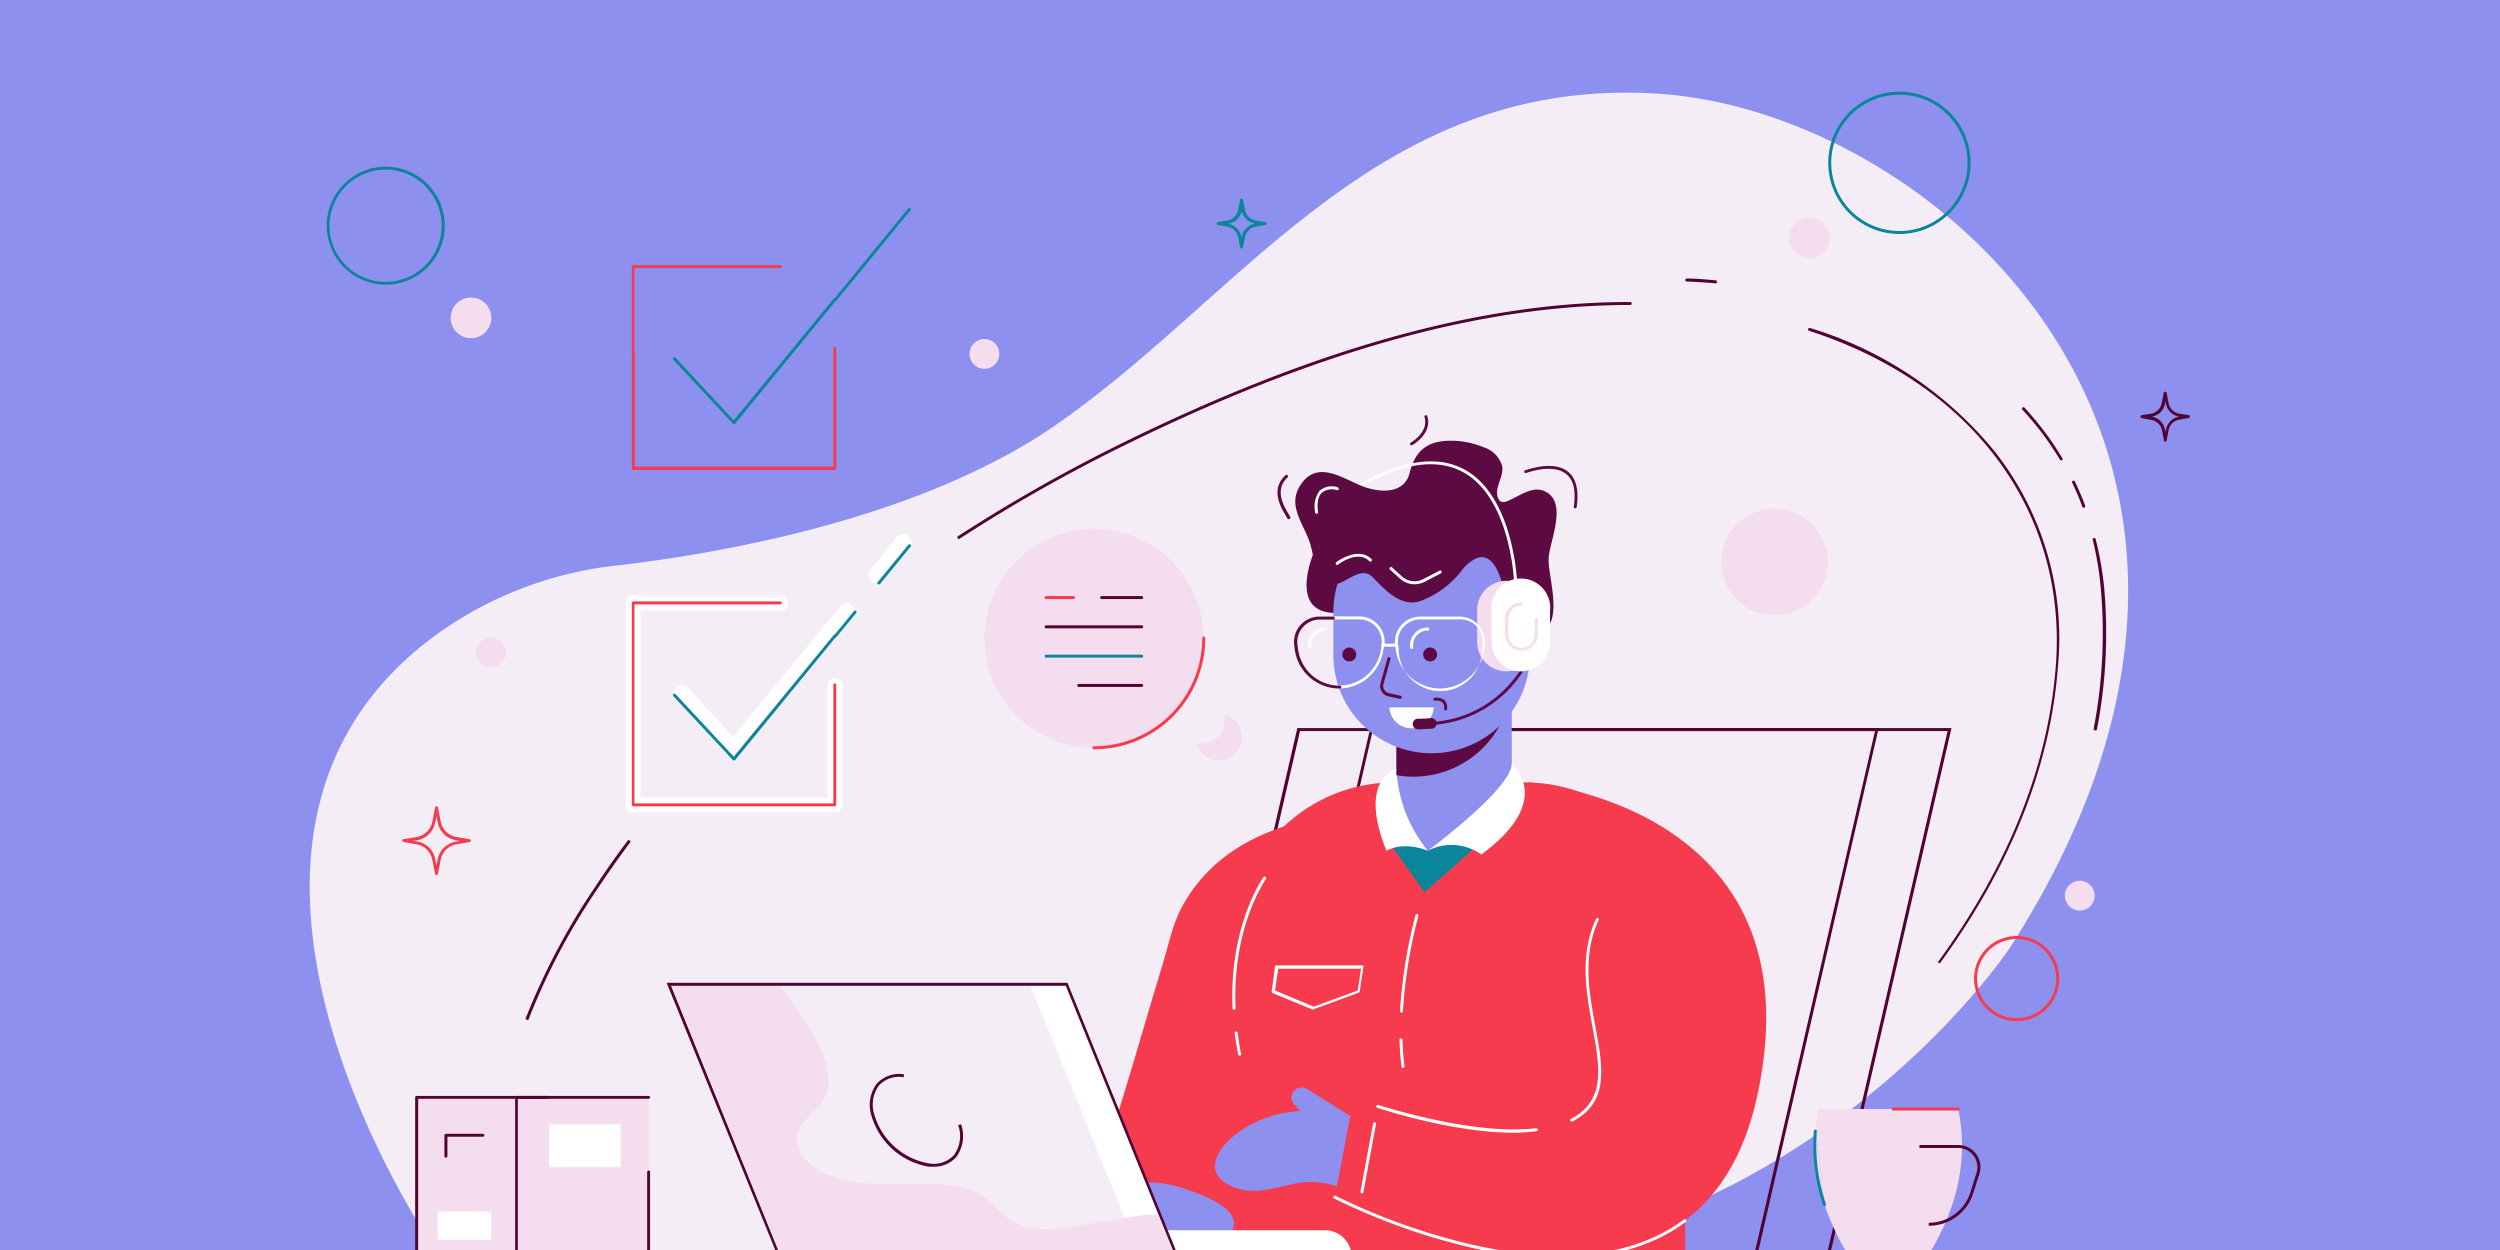 <svg id="Layer_1" data-name="Layer 1" xmlns="http://www.w3.org/2000/svg" viewBox="0 0 300 150"><defs><style>.cls-1{fill:#8e90f0;}.cls-2{fill:#f4edf6;}.cls-3{fill:#f5ddf0;}.cls-4{fill:#510434;}.cls-5{fill:#f53b4d;}.cls-6{fill:#fff;}.cls-7{fill:#5d0942;}.cls-8{fill:#0a8599;}</style></defs><rect class="cls-1" width="300" height="150"/><path class="cls-2" d="M52.37,150.22s-34-48.84-.31-73.84a45.27,45.27,0,0,1,21.78-8.5c11.94-1.37,36.21-5.44,52.67-16.76,22.58-15.51,38.7-42,72.39-39.88s80.26,43.4,42.28,102.5c0,0-20.36,30.79-59.49,37.08Z"/><rect class="cls-3" x="50" y="131.69" width="27.83" height="19.14"/><circle class="cls-3" cx="217.13" cy="28.53" r="2.44"/><circle class="cls-3" cx="56.52" cy="38.14" r="2.44"/><path class="cls-4" d="M232.75,115.58a.2.2,0,0,1-.11,0,.18.18,0,0,1,0-.25c8.53-11.71,13.27-23.79,14.09-35.89C247.92,61.2,236.58,46,217.09,39.7a.18.18,0,0,1-.11-.23.18.18,0,0,1,.22-.11,45.73,45.73,0,0,1,22.07,14.7A36.14,36.14,0,0,1,247,79.43c-.82,12.18-5.58,24.31-14.15,36.08A.16.16,0,0,1,232.75,115.58Z"/><path class="cls-4" d="M251.38,87.64h0a.16.16,0,0,1-.14-.2,60.72,60.72,0,0,0,.83-17.1,38.63,38.63,0,0,0-.94-5.56.18.18,0,0,1,.13-.22.19.19,0,0,1,.22.14,40.65,40.65,0,0,1,1,5.6,61.06,61.06,0,0,1-.84,17.2A.18.18,0,0,1,251.38,87.64Z"/><path class="cls-4" d="M250.05,60.93a.18.18,0,0,1-.17-.12c-.36-1-.76-1.92-1.2-2.85a.18.18,0,1,1,.32-.15c.45.93.86,1.9,1.22,2.88a.18.18,0,0,1-.11.23Z"/><path class="cls-4" d="M247.33,55.23a.16.16,0,0,1-.15-.09,35.62,35.62,0,0,0-4.52-6,.18.18,0,0,1,.26-.24,36.36,36.36,0,0,1,4.57,6.1.19.19,0,0,1-.06.25Z"/><path class="cls-4" d="M205.85,34h0c-1.13-.1-2.3-.17-3.45-.22a.18.18,0,0,1-.17-.19.18.18,0,0,1,.18-.17c1.16,0,2.33.12,3.47.22a.2.2,0,0,1,.17.2A.18.18,0,0,1,205.85,34Z"/><path class="cls-4" d="M115.06,64.67a.21.21,0,0,1-.15-.08.18.18,0,0,1,.06-.25,192.28,192.28,0,0,1,19.88-11.26c23.09-11.33,42.94-16.84,60.7-16.84h.08a.18.18,0,0,1,.18.18.19.19,0,0,1-.18.18h-.08c-17.7,0-37.5,5.49-60.54,16.8a189.87,189.87,0,0,0-19.85,11.24A.17.17,0,0,1,115.06,64.67Z"/><path class="cls-4" d="M63.39,122.42l-.34-.13a80.57,80.57,0,0,1,8.22-15.64c1.31-2,2.7-4,4.14-5.88l.28.21c-1.42,1.92-2.81,3.89-4.12,5.87A79.54,79.54,0,0,0,63.39,122.42Z"/><path class="cls-4" d="M219.51,151H149.75l14.68-63.63h69.75Zm-69.31-.36h69l14.51-62.91h-69Z"/><path class="cls-4" d="M210.8,151H141l14.68-63.63h69.76Zm-69.31-.36h69L225,87.73H156Z"/><path class="cls-5" d="M165.36,97.4c.17-.88-8,.88-8.81,1.08-6.15,1.5-11.38,4.45-14.58,10.09-1.23,2.17-1.77,4.94-2.5,7.3-1.26,4.14-2.46,8.29-3.7,12.43-.71,2.36-1.42,4.72-2.18,7.06a36.22,36.22,0,0,1-1.47,4.71c-.9,1.9-2.81,2.55-4.32,3.85-1.21,1-2.47,2.71-.68,3.89,2.61,1.71,18.32,3.23,21.2,2.83,4.12-.58-1.35-3.22,2.28-5.27C150.6,145.37,165.36,97.43,165.36,97.4Z"/><path class="cls-6" d="M161.85,59.21a.18.18,0,0,1-.15-.08.18.18,0,0,1,.06-.25A30.68,30.68,0,0,1,165.21,57a.17.17,0,0,1,.24.08.18.18,0,0,1-.09.24A32.63,32.63,0,0,0,162,59.18.19.19,0,0,1,161.85,59.21Z"/><path class="cls-7" d="M160.54,61.68c-1.37.34-8.2,13,.85,11.79s4.26-11.79,4.26-11.79Z"/><path class="cls-5" d="M148.09,121.4v-8.28a19.22,19.22,0,0,1,19.22-19.23H183a19.23,19.23,0,0,1,19.22,19.23v37.7H148.09V121.4Z"/><path class="cls-8" d="M167.14,101.77c.06,0,3.79,5.3,3.79,5.3l6.14-5.41L173,101.1l-1.64,1-1-.7-2.15-.51Z"/><path class="cls-1" d="M181.41,80.56V93.89c-2,2.67-5,5.38-10.07,8.2-2.54-1.76-3.47-4.74-3.77-8.2V80.56Z"/><path class="cls-6" d="M166.37,102.09c-3.5-8.71,1.2-9.82,1.2-9.82a16.83,16.83,0,0,0,3.77,9.82s-2.62-1.13-4.7-.12Z"/><path class="cls-6" d="M171.34,102.09s9.91-7.33,10.07-10.38c0,0,5.32,4.23-3.65,10.83A6.15,6.15,0,0,0,171.34,102.09Z"/><path class="cls-7" d="M181.41,80.56v.85A11.79,11.79,0,0,1,169.62,93.2a11.49,11.49,0,0,1-2.05-.18V80.56Z"/><path class="cls-1" d="M171.75,90.39A11.79,11.79,0,0,1,160,78.6V73.47a11.79,11.79,0,0,1,23.58,0V78.6A11.79,11.79,0,0,1,171.75,90.39Z"/><path class="cls-6" d="M172.05,84.89a2.67,2.67,0,0,1-5.33,0Z"/><path class="cls-7" d="M164.75,69.29c1.29,1.32,3.21,3.55,5.58,2.88a11.13,11.13,0,0,0,5.08-3.71A4.78,4.78,0,0,1,177.15,67c1.87-.75,2.73,1.72,3.14,3.06s.53,2.45.86,3.67a4.19,4.19,0,0,0,.85,1.76,2.33,2.33,0,0,0,2.23.58c3.79-.64,1.47-6.79,1.61-9.12.13-2.11,2.41-6.82-.59-8.05-1.45-.6-3.12.75-4.41,1.25a1.09,1.09,0,0,1-.5.1c-.43,0-.67-.55-.69-1-.05-1.11.76-2.14.63-3.24A3.34,3.34,0,0,0,178,53.66a10.23,10.23,0,0,0-4.44-.76c-2.56.15-3.81,1.46-4.4,3.84s-3.12,2.41-5.12,1.8c-2.37-.72-5.53-3.38-7.67-.76-2,2.47-.31,4.5.65,6.89.57,1.41.56,3,1.31,4.33C160.16,72.34,162.74,67.22,164.75,69.29Z"/><path class="cls-7" d="M170.17,87.52a.64.64,0,1,1,0-1.28c.52,0,1,0,1.53-.07a.64.64,0,0,1,.11,1.28c-.53,0-1.08.07-1.64.07Z"/><path class="cls-7" d="M171.75,87a.17.17,0,0,1-.17-.16.18.18,0,0,1,.16-.2,13.5,13.5,0,0,0,10.64-6.15.18.18,0,0,1,.32.17A13.91,13.91,0,0,1,171.77,87Z"/><path class="cls-3" d="M180.79,80.56A3.52,3.52,0,0,1,177.26,77V73.41a3.53,3.53,0,1,1,7.05,0V77A3.51,3.51,0,0,1,180.79,80.56Z"/><path class="cls-6" d="M182.54,80.56A3.51,3.51,0,0,1,179,77V73.41a3.53,3.53,0,1,1,7,0V77A3.52,3.52,0,0,1,182.54,80.56Z"/><path class="cls-3" d="M182.54,78.09a2,2,0,0,1-1.95-2V74.31a2,2,0,0,1,1.95-2,.18.18,0,0,1,0,.36A1.59,1.59,0,0,0,181,74.31v1.83a1.59,1.59,0,1,0,3.18,0V74.31a.18.18,0,0,1,.36,0v1.83A2,2,0,0,1,182.54,78.09Z"/><path class="cls-6" d="M181.89,70.37a.18.18,0,0,1-.18-.18c0-.1-.3-9.9-5.76-13.31-2.72-1.69-6.28-1.55-10.59.44a.17.17,0,0,1-.23-.09.16.16,0,0,1,.08-.23c4.42-2,8.1-2.19,10.93-.42,5.63,3.51,5.93,13.5,5.93,13.6a.19.19,0,0,1-.18.19Z"/><path class="cls-6" d="M160.71,82.62a.18.18,0,1,1,0-.36,5.05,5.05,0,0,0,5-4.33l.07-.53a2.69,2.69,0,0,0-2.67-3.07H160a.18.18,0,1,1,0-.36h3.13a3.05,3.05,0,0,1,3,3.48L166,78A5.41,5.41,0,0,1,160.71,82.62Z"/><path class="cls-7" d="M160.71,82.62A5.41,5.41,0,0,1,155.38,78l-.07-.53a3.05,3.05,0,0,1,3-3.48H160a.18.18,0,1,1,0,.36h-1.62a2.69,2.69,0,0,0-2.68,3.07l.08.53a5,5,0,0,0,5,4.33.18.18,0,1,1,0,.36Z"/><path class="cls-6" d="M157.16,77.88a.16.16,0,0,1-.17-.15,2.11,2.11,0,0,1,.5-1.7,2.14,2.14,0,0,1,1.61-.73.18.18,0,0,1,0,.36,1.78,1.78,0,0,0-1.76,2,.17.17,0,0,1-.15.2Z"/><path class="cls-6" d="M169.41,77.88a.17.17,0,0,1-.18-.15,2.13,2.13,0,0,1,2.11-2.43.18.18,0,0,1,0,.36,1.78,1.78,0,0,0-1.34.61,1.81,1.81,0,0,0-.42,1.41.17.17,0,0,1-.15.2Z"/><path class="cls-6" d="M172.82,82.62A5.41,5.41,0,0,1,167.49,78l-.07-.53a3.05,3.05,0,0,1,3-3.48h4.75a3.05,3.05,0,0,1,3,3.48l-.07.53A5.41,5.41,0,0,1,172.82,82.62Zm-2.37-8.29a2.69,2.69,0,0,0-2.68,3.07l.08.53a5,5,0,0,0,10,0l.07-.53a2.69,2.69,0,0,0-2.67-3.07Z"/><path class="cls-6" d="M167.6,77.6h-1.66a.18.18,0,1,1,0-.36h1.66a.18.18,0,0,1,0,.36Z"/><path class="cls-7" d="M162.75,78.54a.83.83,0,0,1-.83.83.84.84,0,0,1-.84-.83.85.85,0,0,1,.84-.84A.84.84,0,0,1,162.75,78.54Z"/><path class="cls-7" d="M172.45,78.54a.83.83,0,0,1-.83.83.84.84,0,0,1-.84-.83.85.85,0,0,1,.84-.84A.84.84,0,0,1,172.45,78.54Z"/><path class="cls-7" d="M168,83.87h0l-1.4-.31a1.24,1.24,0,0,1-.8-.58,1.22,1.22,0,0,1-.13-1l.83-3a.18.18,0,0,1,.22-.13.19.19,0,0,1,.13.22l-.83,3a.86.86,0,0,0,.09.7.88.88,0,0,0,.57.41l1.4.31a.18.18,0,0,1,.13.22A.17.17,0,0,1,168,83.87Z"/><path class="cls-7" d="M173.46,85.26h0a.18.18,0,0,1-.16-.2,1,1,0,0,0-.19-.76,1.22,1.22,0,0,0-.91-.22.17.17,0,0,1-.19-.16.17.17,0,0,1,.17-.19,1.45,1.45,0,0,1,1.18.32,1.28,1.28,0,0,1,.29,1A.17.17,0,0,1,173.46,85.26Z"/><path class="cls-7" d="M189,61h0a.17.17,0,0,1-.15-.2c.27-1.9,0-3.22-.93-3.93-1.64-1.3-4.74-.12-4.77-.11a.18.18,0,0,1-.23-.1.19.19,0,0,1,.1-.23c.14,0,3.32-1.27,5.12.16,1,.79,1.35,2.23,1.06,4.26A.18.18,0,0,1,189,61Z"/><path class="cls-7" d="M154.63,62.3a.16.16,0,0,1-.16-.11l-.21-.37c-.55-.93-1.85-3.11,0-4.79a.18.18,0,0,1,.25,0,.19.19,0,0,1,0,.26c-1.61,1.47-.46,3.41.09,4.34.1.17.18.31.23.41a.19.19,0,0,1-.1.24Z"/><path class="cls-7" d="M169.39,53.44a.18.18,0,0,1-.16-.09.17.17,0,0,1,.07-.24s2.19-1.24,1.64-3.06a.17.17,0,0,1,.12-.22.17.17,0,0,1,.22.12c.63,2.1-1.78,3.46-1.81,3.47A.11.11,0,0,1,169.39,53.44Z"/><path class="cls-1" d="M155.31,132.52l2.57,2.88,4.36-1.35-5.39-3.37a1.21,1.21,0,0,0-1.54,1.84Z"/><path class="cls-6" d="M169.75,70.11a2.59,2.59,0,0,1-1.76-.68l-1.19-1.08a.18.18,0,0,1,.24-.27l1.19,1.09a2.26,2.26,0,0,0,2.59.31l1.92-1a.18.18,0,0,1,.24.07.18.18,0,0,1-.07.25l-1.92,1A2.62,2.62,0,0,1,169.75,70.11Z"/><path class="cls-6" d="M160.48,67.8a.21.21,0,0,1-.15-.07.18.18,0,0,1,0-.25s2.62-2,4.25-.39a.18.18,0,0,1,0,.25.19.19,0,0,1-.26,0c-1.4-1.41-3.75.4-3.77.42A.3.3,0,0,1,160.48,67.8Z"/><path class="cls-6" d="M158,61.65a.19.19,0,0,1-.18-.15,3.27,3.27,0,0,1,.54-2.62,2.24,2.24,0,0,1,2.14-.41.18.18,0,0,1,.14.22.18.18,0,0,1-.21.13,1.93,1.93,0,0,0-1.82.31c-.74.74-.44,2.29-.44,2.3a.17.17,0,0,1-.14.21Z"/><path class="cls-1" d="M163.78,134.42s-9-3.53-15.69,1.85c-1.89,1.52-3.6,4.18-.86,5.79s5.47.49,8.3-.06c2.1-.41,5.6-.09,7,1.87C163.38,145.13,163.78,134.42,163.78,134.42Z"/><path class="cls-5" d="M183.46,93.89s34.88,2.59,27.45,37.45-50.72,12.3-50.72,12.3l2.23-11.79s18.24,6.67,26.19,2.57-1.29-14.61,3.07-24.1Z"/><path class="cls-6" d="M188.61,134.59a.17.17,0,0,1-.16-.09.18.18,0,0,1,.07-.24c4.21-2.17,3.46-6.26,2.58-11-.74-4.05-1.59-8.64.42-13a.18.18,0,0,1,.24-.09.17.17,0,0,1,.08.24c-2,4.27-1.12,8.8-.39,12.79.9,4.88,1.68,9.09-2.76,11.38A.13.13,0,0,1,188.61,134.59Z"/><path class="cls-6" d="M163.4,143.2h0a.18.18,0,0,1-.14-.21l1.51-8.17a.18.18,0,0,1,.21-.14.17.17,0,0,1,.14.21l-1.51,8.16A.18.18,0,0,1,163.4,143.2Z"/><path class="cls-6" d="M181.66,135.93c-5.82,0-12.59-1.78-16.41-3a.18.18,0,0,1,.1-.34c4.41,1.35,12.74,3.52,19,2.8a.18.18,0,0,1,.2.16.18.18,0,0,1-.16.19A23.29,23.29,0,0,1,181.66,135.93Z"/><path class="cls-6" d="M168.36,128.15a.18.18,0,0,1-.18-.15c-.13-1-.21-2.1-.24-3.22a.18.18,0,0,1,.18-.18.18.18,0,0,1,.18.17,31.39,31.39,0,0,0,.24,3.18.18.18,0,0,1-.15.2Z"/><path class="cls-6" d="M168.18,121.52a.18.18,0,0,1-.18-.19,60.6,60.6,0,0,1,1.86-11.53.19.19,0,0,1,.23-.12.18.18,0,0,1,.12.22,58.86,58.86,0,0,0-1.86,11.45A.17.17,0,0,1,168.18,121.52Z"/><path class="cls-1" d="M130.49,147.85s2.22-8.12,11.11-5.38,6.06,5.38,6.06,5.38Z"/><path class="cls-6" d="M137.62,147.63H159a3.19,3.19,0,0,1,3.19,3.19H138.83Z"/><polygon class="cls-6" points="141.22 150.82 93.51 150.82 80.27 118.12 127.99 118.12 139.22 145.87 141.22 150.82"/><polygon class="cls-2" points="136.84 150.82 93.51 150.82 80.27 118.12 123.6 118.12 134.84 145.87 136.84 150.82"/><path class="cls-6" d="M105.13,70a1,1,0,0,1-.74-1.56l3.11-3.79A1,1,0,1,1,109,65.9l-3.11,3.79A.93.93,0,0,1,105.13,70Z"/><path class="cls-6" d="M88,90.84a.93.93,0,0,1-.7-.31L81,83.68a1,1,0,0,1,1.4-1.3L88,88.43,99.39,74.51a1,1,0,0,1,1.47,1.21L88.75,90.49a1,1,0,0,1-.71.35Z"/><path class="cls-6" d="M99.92,76.32a1,1,0,0,1-.6-.21,1,1,0,0,1-.14-1.35L101,72.57a1,1,0,0,1,1.48,1.2L100.67,76A1,1,0,0,1,99.92,76.32Z"/><path class="cls-6" d="M128,118.12l11.23,27.75Z"/><path class="cls-4" d="M141.49,151H93.39l0-.11L80,117.94h48.1Zm-47.86-.36H141l-13.1-32.34H80.54Z"/><path class="cls-4" d="M111.94,140a4,4,0,0,1-.49,0,8.67,8.67,0,0,1-6.84-6,4.27,4.27,0,0,1,.58-3.93,3.66,3.66,0,0,1,3.27-1.16l0,.36a3.31,3.31,0,0,0-3,1,3.93,3.93,0,0,0-.5,3.61,8.29,8.29,0,0,0,6.52,5.73,3.32,3.32,0,0,0,3-1,3.92,3.92,0,0,0,.5-3.6l.35-.1a4.27,4.27,0,0,1-.58,3.93A3.52,3.52,0,0,1,111.94,140Z"/><path class="cls-3" d="M140.93,150.62l-47.27,0L80.55,118.32h13c.34,0,1.36,1.71,1.54,2a32.75,32.75,0,0,1,2.9,4.64,10.81,10.81,0,0,1,1.45,5.19c-.18,3.51-5.79,4.6-3.09,8.6A6.77,6.77,0,0,0,99.47,141c5.5,2.25,11.65-.07,17.22,1.88,1.64.57,2.66,1.91,3.9,3,2.91,2.6,7.38,1.4,10.82.89.79-.11,7.39-1.42,7.6-.91Z"/><path class="cls-6" d="M100.19,97.48H76a.89.89,0,0,1-.89-.9V72.35a.89.89,0,0,1,.89-.89H93.63a.9.9,0,1,1,0,1.79H76.86V95.69H99.3V82.19a.9.9,0,0,1,1.79,0V96.58A.9.9,0,0,1,100.19,97.48Z"/><path class="cls-5" d="M100.19,96.76H76a.18.18,0,0,1-.18-.18V72.35a.18.18,0,0,1,.18-.18H93.63a.18.18,0,0,1,0,.36H76.14V96.41H100V82.19a.18.18,0,0,1,.17-.18.18.18,0,0,1,.18.18V96.58A.18.18,0,0,1,100.19,96.76Z"/><path class="cls-8" d="M105.44,70.11a.19.19,0,0,1-.12,0,.18.18,0,0,1,0-.25l3.69-4.5a.18.18,0,0,1,.25,0,.17.17,0,0,1,0,.25l-3.68,4.5A.2.2,0,0,1,105.44,70.11Z"/><path class="cls-8" d="M88.08,91.26a.19.19,0,0,1-.13-.05L80.8,83.54a.19.19,0,0,1,0-.26.18.18,0,0,1,.25,0l7,7.52,12-14.6a.18.18,0,0,1,.25,0,.17.17,0,0,1,0,.25L88.22,91.2a.16.16,0,0,1-.13.06Z"/><path class="cls-5" d="M76,42.65a.18.18,0,0,1-.18-.18V32a.18.18,0,0,1,.18-.18H93.63a.18.18,0,0,1,.18.18.18.18,0,0,1-.18.17H76.14V42.47A.18.18,0,0,1,76,42.65Z"/><path class="cls-5" d="M100.19,56.4H76a.19.19,0,0,1-.18-.18V42.47a.18.18,0,1,1,.36,0V56H100V41.82a.18.18,0,0,1,.17-.18.18.18,0,0,1,.18.18v14.4A.19.19,0,0,1,100.19,56.4Z"/><path class="cls-8" d="M100.19,36.13a.15.15,0,0,1-.11,0,.17.17,0,0,1,0-.25L109,25a.18.18,0,0,1,.25,0,.17.17,0,0,1,0,.25l-8.93,10.89A.17.17,0,0,1,100.19,36.13Z"/><path class="cls-8" d="M88.08,50.9a.16.16,0,0,1-.13-.06L80.8,43.17a.19.19,0,0,1,0-.26.18.18,0,0,1,.25,0l7,7.52,12-14.6a.18.18,0,0,1,.25,0,.18.18,0,0,1,0,.26L88.22,50.83a.21.21,0,0,1-.13.07Z"/><path class="cls-6" d="M187.26,151a50.47,50.47,0,0,1-11.76-1.54,76.78,76.78,0,0,1-15.4-5.64.17.17,0,0,1-.07-.24.18.18,0,0,1,.24-.08,76.29,76.29,0,0,0,15.33,5.61c7.82,1.92,18.76,3,26.46-2.76a.18.18,0,0,1,.22.29C197.91,149.88,192.53,151,187.26,151Z"/><path class="cls-6" d="M148.75,126.66a.17.17,0,0,1-.17-.15c-.17-.85-.31-1.71-.42-2.56a.18.18,0,0,1,.36,0c.1.83.24,1.69.41,2.54a.18.18,0,0,1-.14.21Z"/><path class="cls-6" d="M148.09,121.17a.17.17,0,0,1-.18-.17c-.44-9.92,3.65-15.65,3.69-15.71a.18.18,0,1,1,.29.21c0,.06-4.06,5.7-3.62,15.49a.18.18,0,0,1-.18.18Z"/><path class="cls-6" d="M157.62,121.17h-.07l-4.84-2a.18.18,0,0,1-.11-.19L153,116a.16.16,0,0,1,.17-.15h10.3a.16.16,0,0,1,.13.06.17.17,0,0,1,0,.15l-.43,2.91a.2.2,0,0,1-.12.15l-5.45,2ZM153,118.86l4.65,1.94,5.28-1.94.39-2.61-9.93,0Z"/><path class="cls-3" d="M141.27,68.06a13.14,13.14,0,1,1-10-4.61,13.11,13.11,0,0,1,10,4.61Z"/><path class="cls-5" d="M131.27,89.91a.18.18,0,1,1,0-.36,13,13,0,0,0,13-13,.18.18,0,0,1,.36,0A13.33,13.33,0,0,1,131.27,89.91Z"/><path class="cls-3" d="M141.22,68.06a13.12,13.12,0,0,1,3.15,8.53Z"/><path class="cls-3" d="M149,88.13a2.76,2.76,0,0,1-5.42,1,2.84,2.84,0,0,0,.92.06,2.76,2.76,0,0,0,2.47-3,3.07,3.07,0,0,0-.07-.42A2.76,2.76,0,0,1,149,88.13Z"/><path class="cls-8" d="M227.93,28.08a8.54,8.54,0,1,1,8.54-8.54A8.55,8.55,0,0,1,227.93,28.08Zm0-16.72a8.18,8.18,0,1,0,8.18,8.18A8.19,8.19,0,0,0,227.93,11.36Z"/><path class="cls-8" d="M46.29,34.16a7.08,7.08,0,1,1,7.08-7.08A7.09,7.09,0,0,1,46.29,34.16Zm0-13.8A6.73,6.73,0,1,0,53,27.08,6.73,6.73,0,0,0,46.29,20.36Z"/><path class="cls-3" d="M217.88,135.32a22.23,22.23,0,0,0,1.06,9.24Z"/><path class="cls-3" d="M218.94,144.56a29.63,29.63,0,0,0,2.86,6.06h9.6q5.39-8.76,3.59-17.54H218.22a22.07,22.07,0,0,0-.34,2.24Z"/><path class="cls-3" d="M227.16,133.08h-8.94a22.07,22.07,0,0,0-.34,2.24Z"/><path class="cls-5" d="M235,133.26h-7.83a.18.18,0,1,1,0-.36H235a.18.18,0,0,1,0,.36Z"/><path class="cls-8" d="M218.94,144.74a.19.19,0,0,1-.17-.12,22.74,22.74,0,0,1-1.11-8.9.2.2,0,0,1,.2-.16.17.17,0,0,1,.16.19,22.33,22.33,0,0,0,1.09,8.75.17.17,0,0,1-.11.23Z"/><path class="cls-4" d="M231.45,147.09v-.36a5.23,5.23,0,0,0,5-3.67l.73-2.3a2.3,2.3,0,0,0-2.19-3h-4.66v-.36H235a2.66,2.66,0,0,1,2.53,3.46l-.73,2.3A5.59,5.59,0,0,1,231.45,147.09Z"/><path class="cls-4" d="M137,71.89h-4.8a.18.18,0,0,1,0-.36H137a.18.18,0,0,1,0,.36Z"/><path class="cls-5" d="M128.81,71.89h-3.27a.18.18,0,0,1,0-.36h3.27a.18.18,0,0,1,0,.36Z"/><path class="cls-4" d="M137,75.4H125.54a.18.18,0,0,1,0-.36H137a.18.18,0,0,1,0,.36Z"/><path class="cls-8" d="M137,78.91H125.54a.18.18,0,0,1-.18-.18.18.18,0,0,1,.18-.17H137a.18.18,0,0,1,.18.17A.18.18,0,0,1,137,78.91Z"/><path class="cls-4" d="M137,82.43h-7.55a.19.19,0,0,1-.18-.18.18.18,0,0,1,.18-.18H137a.18.18,0,0,1,.18.18A.19.19,0,0,1,137,82.43Z"/><path class="cls-4" d="M65.88,151H50a.18.18,0,0,1-.18-.18V131.69a.18.18,0,0,1,.18-.18H65.88a.18.18,0,0,1,.18.18.18.18,0,0,1-.18.17H50.18v18.78h15.7a.18.18,0,0,1,0,.36Z"/><path class="cls-4" d="M77.84,151H62a.18.18,0,0,1-.18-.18V131.69a.18.18,0,0,1,.18-.18H77.84a.18.18,0,0,1,.17.18.18.18,0,0,1-.17.17H62.14v18.78H77.66v-10a.18.18,0,0,1,.18-.18.18.18,0,0,1,.17.18v10.2A.18.18,0,0,1,77.84,151Z"/><rect class="cls-6" x="65.88" y="134.92" width="8.6" height="5.14"/><rect class="cls-6" x="52.52" y="145.39" width="6.41" height="3.38"/><path class="cls-4" d="M53.51,138.92a.18.18,0,0,1-.18-.18v-2.5a.18.18,0,0,1,.18-.18h4.43a.18.18,0,0,1,.18.18.18.18,0,0,1-.18.17H53.69v2.33A.18.18,0,0,1,53.51,138.92Z"/><path class="cls-5" d="M52.38,105a.18.18,0,0,1-.18-.15l-.33-1.69A2.3,2.3,0,0,0,50,101.32l-1.57-.27a.17.17,0,0,1-.15-.17.17.17,0,0,1,.15-.18l1.57-.26a2.32,2.32,0,0,0,1.88-1.84l.33-1.69a.19.19,0,0,1,.18-.15.18.18,0,0,1,.17.15l.33,1.69a2.32,2.32,0,0,0,1.89,1.84l1.57.26a.17.17,0,0,1,.15.18.17.17,0,0,1-.15.17l-1.57.27a2.3,2.3,0,0,0-1.89,1.83l-.33,1.69A.17.17,0,0,1,52.38,105Zm-2.84-4.11.51.08a2.66,2.66,0,0,1,2.17,2.12l.16.79.15-.79A2.67,2.67,0,0,1,54.71,101l.51-.08-.51-.09a2.67,2.67,0,0,1-2.18-2.12l-.15-.78-.16.78a2.66,2.66,0,0,1-2.17,2.12Z"/><path class="cls-4" d="M259.86,53a.18.18,0,0,1-.18-.14l-.23-1.2a1.57,1.57,0,0,0-1.29-1.26L257,50.17a.17.17,0,0,1-.14-.17.18.18,0,0,1,.14-.18l1.12-.18a1.59,1.59,0,0,0,1.29-1.26l.23-1.2a.18.18,0,0,1,.36,0l.23,1.2a1.59,1.59,0,0,0,1.29,1.26l1.11.18a.17.17,0,0,1,.15.18.17.17,0,0,1-.15.17l-1.11.19a1.57,1.57,0,0,0-1.29,1.26l-.23,1.2A.18.18,0,0,1,259.86,53Zm-1.69-3h.05a1.94,1.94,0,0,1,1.58,1.54l.06.29.06-.29A1.94,1.94,0,0,1,261.5,50h0a1.94,1.94,0,0,1-1.58-1.54l-.06-.3-.06.3A1.94,1.94,0,0,1,258.22,50Z"/><path class="cls-8" d="M149,29.83a.18.18,0,0,1-.17-.14l-.24-1.22a1.6,1.6,0,0,0-1.31-1.27L146.14,27a.18.18,0,0,1-.15-.18.16.16,0,0,1,.15-.17l1.12-.19a1.6,1.6,0,0,0,1.31-1.28l.24-1.21a.18.18,0,0,1,.17-.15.18.18,0,0,1,.18.15l.24,1.21a1.6,1.6,0,0,0,1.31,1.28l1.12.19a.16.16,0,0,1,.15.17.18.18,0,0,1-.15.18l-1.12.19a1.6,1.6,0,0,0-1.31,1.27l-.24,1.22A.18.18,0,0,1,149,29.83Zm-1.72-3h.06a2,2,0,0,1,1.61,1.56l0,.31.06-.31a2,2,0,0,1,1.61-1.56h0A2,2,0,0,1,149,25.26L149,25l0,.31a2,2,0,0,1-1.61,1.56Z"/><circle class="cls-3" cx="118.13" cy="42.47" r="1.79"/><circle class="cls-3" cx="58.93" cy="78.29" r="1.79"/><circle class="cls-3" cx="249.57" cy="107.48" r="1.79"/><circle class="cls-3" cx="212.94" cy="67.43" r="6.4"/><path class="cls-5" d="M242,122.54a5.11,5.11,0,1,1,5.11-5.11A5.12,5.12,0,0,1,242,122.54Zm0-9.86a4.75,4.75,0,1,0,4.75,4.75A4.75,4.75,0,0,0,242,112.68Z"/><path class="cls-8" d="M100.19,76.5a.15.15,0,0,1-.11,0,.17.17,0,0,1,0-.25l2.39-2.91a.17.17,0,1,1,.27.22l-2.39,2.91A.15.15,0,0,1,100.19,76.5Z"/></svg>